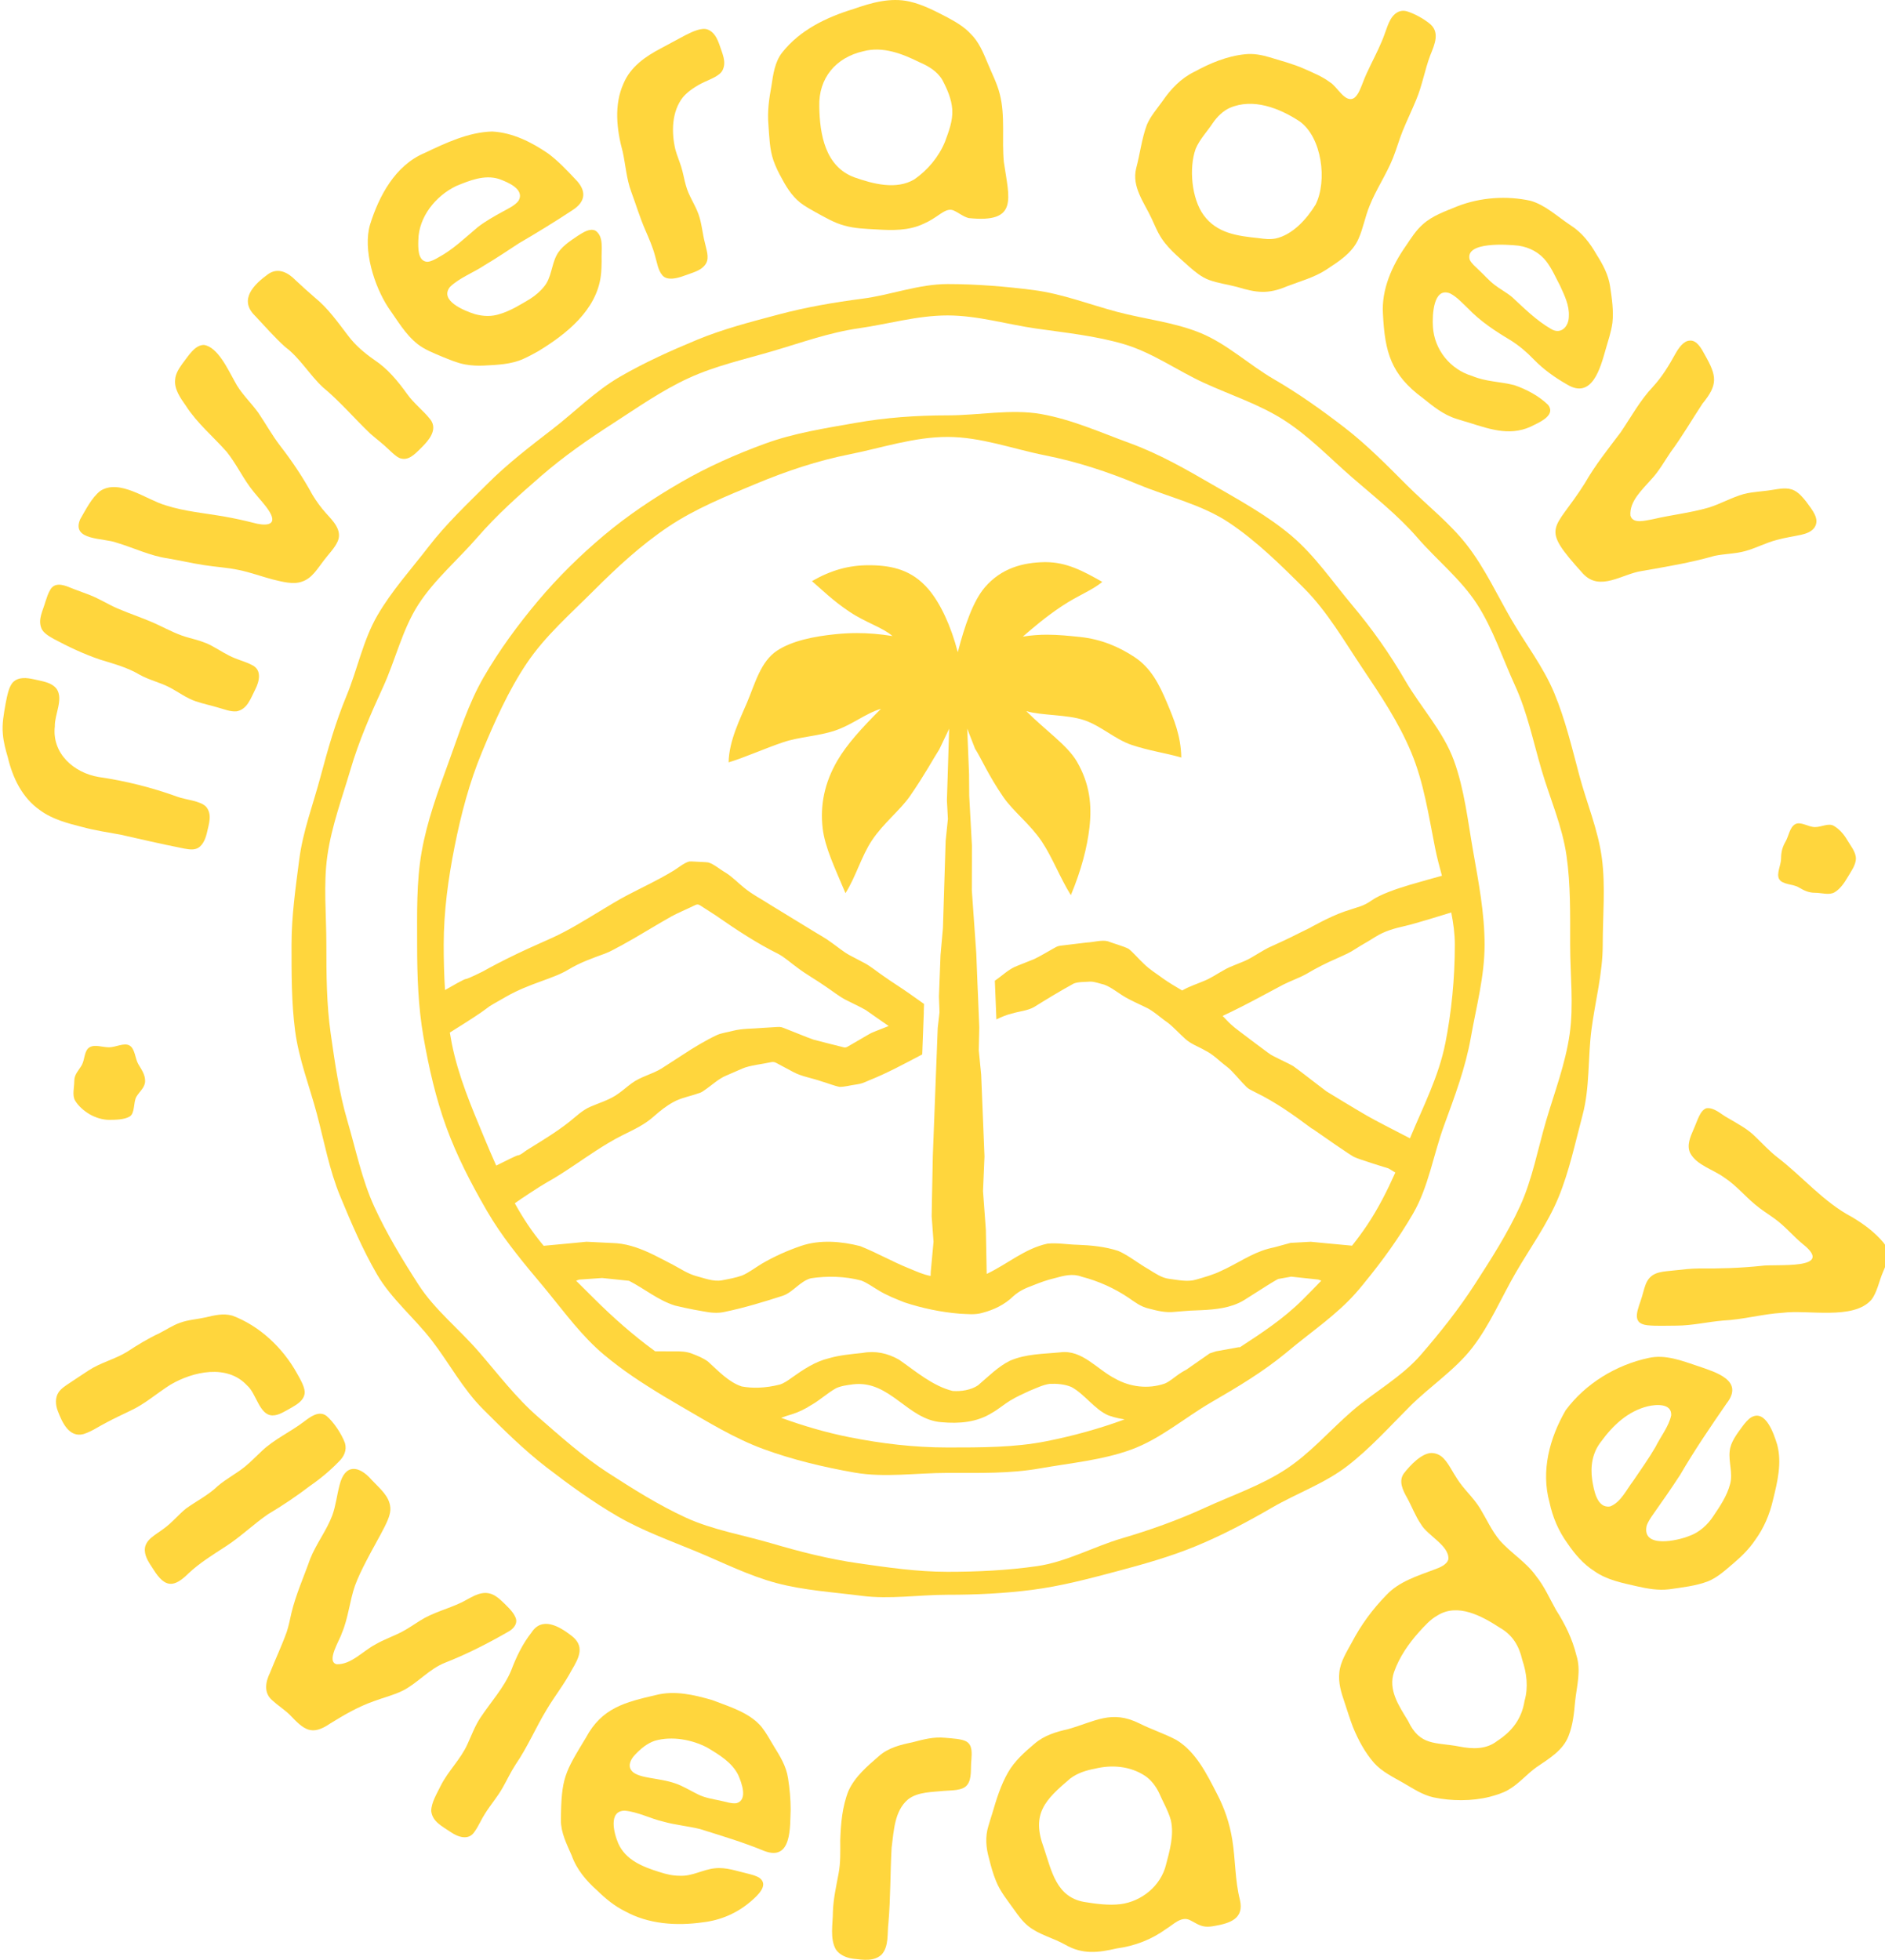 <?xml version="1.0" encoding="UTF-8"?>
<svg id="Calque_1" xmlns="http://www.w3.org/2000/svg" viewBox="0 0 1256.74 1306.4">
  <defs>
    <style>
      .cls-1 {
        fill: #ffd63d;
      }
    </style>
  </defs>
  <path class="cls-1" d="M80.74,556.46c13.19,2.95,26.42,6.08,39.56,8.67,3.25.69,7.41,1.57,9.98.78l.24-.07c4.07-1.07,6.34-6.08,7.32-10.26,1.43-6.35,3.8-12.69-.41-17.79-4.02-4.14-13.45-4.54-19.41-6.77-16.96-6.15-34.5-10.5-52.28-13.09-16.56-2.81-31.24-15.73-29.18-33.77-.24-7.68,5.8-17.96,1.29-24.83-3.49-4.59-9.2-5.06-15.28-6.53-4.65-1-10.14-1.71-13.8,1.88-2.99,2.94-4.09,9.7-5.04,14.38-1.17,6.72-2.49,13.45-1.83,20.15.43,5.44,1.76,10.31,3.33,15.68,3.26,13.71,9.62,26.92,21.33,35.1,8.29,6.16,18.32,8.74,28.18,11.26,8.53,2.31,17.37,3.64,26,5.2Z"/>
  <path class="cls-1" d="M35.74,425.86c9.82,5.28,20.39,10.24,31.03,13.83,8.96,2.78,18.06,5.15,26.2,10,6.44,3.63,13.4,5.08,19.99,8.46,5.82,3.02,11.19,7.17,17.44,9.29,4.87,1.69,10.4,2.8,15.28,4.3,3.89,1.04,7.93,2.8,11.97,2.42l.26-.03c6.92-1.43,9.03-8.15,12.28-14.59,2.75-5.4,4.58-13.07-2.21-16.25-3.42-1.87-7.53-2.95-11.19-4.46-5.58-2.16-10.67-5.73-15.85-8.46-4.64-2.47-9.69-3.83-14.73-5.18-7.13-1.83-13.45-5.16-20.06-8.31-8.94-4.32-18.63-7.36-27.75-11.26-6.34-2.78-12.09-6.46-18.58-9.01-4.44-1.74-8.82-3.21-13.26-5.01-4.66-1.97-10.31-3.52-13.12,1.66-1.31,2.19-2.19,4.87-3.01,7.37-1.85,6.58-5.28,12.1-2.8,18.23,1.14,2.92,4.97,5.25,8.12,6.99Z"/>
  <path class="cls-1" d="M77.84,361.77c11.31,3.38,22.38,8.82,34.14,10.46,8.08,1.4,15.77,3.18,24,4.46,7.58,1.21,15.71,1.62,23.33,3.28,7.7,1.57,14.88,4.27,22.52,6.29,6.18,1.43,13.61,3.66,19.63,1.4,6.65-2.25,10.05-8.44,14.59-14.26,3.07-4.14,7.15-8.01,9.19-12.76,3.02-7.37-3.4-13.59-8-18.68-3.33-3.7-6.27-7.77-8.91-12.09-6.18-11.4-13.54-22.4-21.48-32.63-5.47-7.1-9.69-14.83-14.71-22.21-5.25-7.24-11.85-13.12-15.87-21.15-4.26-7.53-11.14-22.67-20.31-23.95-5.97.02-10.03,6.82-14.5,12.69-2.18,3.06-4.37,6.44-4.68,10.22l-.02.29c-.69,6.3,3.59,12.28,7.13,17.32,7.63,11.85,18.15,20.43,27.3,30.81,6.73,8.38,11.12,18.37,18.01,26.68,3.42,4.32,7.58,8.44,10.45,13.11,6.13,10.1-3.9,9.38-10.86,7.42-6.15-1.57-12.45-2.95-18.7-4.04-13.16-2.35-26.8-3.44-39.58-7.56-12.86-3.69-30.96-18.06-43.77-9.55-5.78,4.66-9.62,12.55-13.26,18.77-6.25,14.5,15.89,12.35,24.36,15.7Z"/>
  <path class="cls-1" d="M190.16,231.3c9.93,7.44,16.16,18.56,25.12,26.87,11.45,9.46,20.94,20.76,31.63,30.93,4.08,3.56,8.17,6.58,11.95,10.24,2.26,2.06,4.9,4.82,7.49,5.96l.22.1c5.56,1.92,9.53-2.14,14.33-6.94,4.78-4.75,11.03-11.76,6.25-18.55-4.71-6.13-11.26-10.93-15.76-17.34-6.15-8.53-12.99-16.89-22-22.78-6.46-4.52-12.43-9.58-17.23-15.92-6.91-9.03-13.47-18.44-22.4-25.64-4.25-3.66-8.55-7.53-12.59-11.34-5.01-5.11-11.48-8.77-18.18-4.33-9.67,6.94-19.98,17.11-9.03,27.87,6.61,7.01,12.97,14.35,20.19,20.88Z"/>
  <path class="cls-1" d="M278.41,229.36c4.7,3.7,10.53,5.92,16.27,8.36,5.04,2.02,10.1,4.25,15.47,5.23,4.06.74,8.17.92,12.28.74,9.2-.47,18.23-.76,26.49-4.46,3.38-1.52,6.68-3.28,9.91-5.11,18.68-11.34,38.96-27.37,41.77-50.51.4-3.14.47-6.34.52-9.51-.36-7.65,1.73-16.13-4.06-20.32-3.83-1.87-8.29,1.16-11.62,3.25-5.84,3.92-11.72,7.77-14.44,13.31-3.4,6.56-3.37,14.82-8.22,20.65-2.57,3.23-5.85,6.01-9.34,8.24-6.37,3.8-12.88,7.87-20.01,10.03-5.61,1.9-11.17,1.67-16.8.14-7.01-2.21-24.09-9.05-16.54-18.23,6.54-6.2,15.64-9.43,23.17-14.49,7.7-4.52,15.21-9.64,22.72-14.52,12.04-7.01,23.83-14.25,35.52-21.95,9.32-5.89,9.62-13.21,2.05-20.79-5.72-6.1-11.45-12.12-18.04-17.06-11.1-7.6-23.81-14-37.38-14.69-15.71.4-31.01,7.61-45.03,14.3l-.31.14c-19.27,8.22-30.1,28.44-36.05,47.54-4.99,16.7,2.78,41.08,12.07,55.27,6.04,8.48,11.34,17.94,19.62,24.45ZM278.91,159.95c.29-15.44,11.53-29.32,25.16-35.92,8.94-3.68,18.8-7.77,28.56-4.75,5.7,2.06,17.63,6.89,13,14.64-2.24,3.02-7.08,5.3-10.52,7.18-5.68,3.09-11.6,6.44-16.59,10.33-8.62,7.2-16.39,14.88-26.25,20.17-2.14,1.26-4.99,2.81-7.29,2.9h-.24c-6.39-.5-5.96-9.58-5.84-14.56Z"/>
  <path class="cls-1" d="M420.8,127.68c3.21,8.63,5.8,17.39,9.48,25.78,2.38,5.49,4.92,11.31,6.44,17.06,1.29,4.28,1.97,9.63,4.89,13l.17.19c3.13,3.38,9.31,1.88,13.56.38,6.29-2.44,12.54-3.47,15.51-8.7,2.11-4.09.02-9.08-.85-13.38-1.68-6.27-2.14-13.37-4.37-19.41-2.4-6.51-6.49-12.16-8.29-18.79-1.23-4.18-1.85-8.48-3.18-12.62-1.23-3.97-2.88-7.7-3.94-11.71-2.64-11.31-2.45-25.16,5.11-34.69,3.47-4.11,8.98-7.65,14.11-10.05,4.23-2,10.78-4.28,12.45-8.25,2.42-5.41-.22-10.55-2.21-16.58-1.47-4.13-3.52-8.63-7.87-10.22-3.85-1.49-9.95,1.28-14.45,3.56-5.61,2.94-11.15,6.03-16.7,8.96-10.36,5.39-20.31,12.36-24.93,23.4-6.51,14.3-4.58,30.89-.55,45.64,1.9,8.7,2.49,17.99,5.63,26.44Z"/>
  <path class="cls-1" d="M512.33,83.47c.6,7.87.74,16.02,3.35,23.54,1.52,4.33,3.57,8.43,5.82,12.43,3.63,6.79,7.87,13.12,14.37,17.34,2.54,1.71,5.25,3.19,7.93,4.7,6.29,3.42,12.38,7.1,19.08,8.86,6.89,2,14.11,2.18,21.22,2.59,10.86.67,21.69.95,31.63-3.75,3.97-1.69,7.68-4.14,11.17-6.58,2.66-1.73,5.46-3.47,8.39-2.49,3.51,1.35,6.72,4.3,10.53,5.25,33.38,3.51,27.01-12.86,23.45-37.35-1.45-14.97,1.05-30.56-2.69-45.22-1.81-7.3-5.34-13.92-8.2-20.93-2.9-6.94-5.78-14-11.29-19.37-4.33-4.66-9.81-7.84-15.35-10.83-8.08-4.21-16.56-8.67-25.52-10.67-12.59-2.8-25.3.83-37.18,5.01-18.01,5.49-35.76,14-47.62,29.1-4.82,6.18-5.96,14.44-7.08,22.05-1.59,8.6-2.83,17.28-2.02,26l.02.33ZM575.63,34.16c13-3.44,25.92,1.64,37.52,7.39,5.89,2.49,11.83,6.11,15.11,11.74,3.28,6.18,6.15,12.8,6.61,19.62l.02.33c.43,7.32-2.38,14.47-4.89,21.33-4.11,9.98-11.57,18.92-20.44,25.02-12.03,7.13-27.52,3-39.87-1.35-19.6-7.18-23.19-28.84-23.47-47.3-.52-18.94,11.1-32.69,29.41-36.78Z"/>
  <path class="cls-1" d="M772.64,155.89c4.7,8.79,12.74,15.06,20.06,21.76,4.02,3.49,8.22,7.03,13.24,8.91,6.03,2.25,12.47,3.02,18.82,4.71,12.98,3.92,20.55,4.99,33.36-.45,8.86-3.4,17.84-5.77,25.76-10.84,8.48-5.56,17.65-11.24,21.83-20.76,3.13-6.98,4.37-14.69,7.42-22.08,4.35-10.91,11.33-21.1,15.63-31.96,2.36-5.91,4.04-12.02,6.42-17.92,2.83-6.94,6.1-13.68,8.94-20.6,4.13-9.72,5.75-20.05,9.44-29.79,2.97-7.37,6.89-15.85-1.04-21.62-3.9-3.04-9.32-6.04-14.33-7.65-4.92-1.47-8.74,1.26-11.12,5.4-1.62,2.83-2.66,6.22-3.8,9.32-2.47,7.06-5.96,13.88-9.19,20.46-2.02,4.07-4.01,8.36-5.53,12.45-1.36,3.38-2.8,7.77-5.61,9.98l-.16.12c-6.04,3.73-11.29-7.87-16.2-10.57-5.2-3.89-11.1-6.23-17.15-8.93-7.34-3.26-15.28-5.28-23.03-7.67-5.27-1.55-10.72-2.61-16.23-2-12.16,1.23-23.4,5.96-33.98,11.74-8.81,4.3-15.59,11.4-21.07,19.41-3.78,5.27-8.1,10.19-10.46,15.8-3.42,9.07-4.61,19.53-7.17,29.08-3.07,12.36,5.35,22.83,10.29,33.46,1.61,3.4,3.02,6.91,4.82,10.22ZM797.07,99.44l.12-.31c2.69-6.39,7.65-11.4,11.47-17.22,2.81-4.08,6.75-7.99,11.19-9.98,15.56-6.75,33.08.12,46.48,8.88,15.07,10.62,18.7,39.85,10.76,55.6-5.92,9.65-15.28,20.08-26.61,22.57-3.8.73-7.48.31-11.29-.24-13.99-1.45-27.82-3.09-36.76-15.38-7.98-10.96-9.82-31.36-5.35-43.91Z"/>
  <path class="cls-1" d="M937.23,164.02c-9.2,13.09-16.3,29.11-15.21,45.27,1.26,25.42,5.32,40.44,26.66,56.12,6.94,5.56,13.73,11.14,22.5,13.83,2.71.9,5.46,1.68,8.18,2.49,15.13,4.78,28.89,9.53,43.82,1.36,4.85-2.33,13.95-6.94,8.91-13.24-6.13-5.96-14.49-10.38-22.46-13.11-9.36-2.42-18.94-2.23-28.11-6.11-14.56-4.32-25.26-17.47-26.18-32.79-.48-7.46.12-26.8,11.47-22.24,4.42,2.23,8.2,6.49,11.88,9.95,8.41,8.79,18.39,15.27,28.72,21.45,5.59,3.57,10.65,7.86,15.23,12.66,6.51,6.7,14.12,12.07,22.08,16.61,16.7,10.21,22.26-11,25.73-23.19,1.71-5.96,3.73-11.81,4.56-17.92.88-8.03-.35-16.13-1.52-24.09-1.11-7.81-4.77-14.64-9-21.31-4.49-7.87-9.81-14.76-17.39-19.6l-.28-.19c-8.48-5.59-16.42-13.24-26.3-16.11-16.04-3.56-33.65-2.3-48.95,3.68-8.05,3.33-16.65,6.22-23.07,12.1-4.49,3.95-7.79,9.2-11.27,14.38ZM1012.38,163.76c7.42,1.07,14.16,4.65,18.67,10.62,3.62,4.73,6.28,10.78,9.05,16.08,2.94,6.42,6.27,13.12,5.85,20.34.02,6.99-5.35,12.47-11.85,8.48-9.77-5.63-17.8-13.66-25.92-21.19-3.73-3.14-8.03-5.3-11.85-8.29-3.99-3.09-6.89-6.6-10.55-9.96-2.02-1.97-4.52-4.02-5.8-6.48l-.1-.21c-3.54-12.24,25.3-10.22,32.5-9.39Z"/>
  <path class="cls-1" d="M1055.51,382.51c11.26,11.93,25.95.12,38.89-1.85,16.32-2.85,32.88-5.59,48.75-10.15,6.72-1.38,13.59-1.31,20.2-3.11,7.18-1.9,14.16-5.72,21.38-7.53,5.42-1.5,10.98-2.26,16.18-3.4,3.44-.79,6.94-2.05,8.91-4.97,3.54-5.6-1.38-11.28-5.65-17.15-2.24-2.8-4.71-5.78-7.91-7.39l-.24-.12c-4.39-2.16-9.7-1-14.44-.28-6.18,1.07-12.76,1.17-18.96,2.75-8.24,2.3-15.78,6.77-23.9,9.17-11.98,3.44-24.54,4.75-36.69,7.61-4.59.72-13.33,3.56-15.01-2.37-.86-9.62,8.13-17.53,14.02-24.31,5.06-5.42,8.69-12.02,12.86-18.15,7.75-10.45,13.93-21.29,21.2-32.26,10.34-12.64,9.62-18.23,1.52-32.46-2.05-3.89-5.35-10.07-10.14-9.48-4.07.16-7.34,5.01-9.34,8.5-4.3,7.8-8.96,15.56-15.04,22.15-8.63,9.12-14.59,20.15-21.62,30.51-8.36,11.09-16.97,21.81-23.9,33.95-20.53,32.67-30.65,27.68-1.09,60.33Z"/>
  <path class="cls-1" d="M164.8,923.59c6.11,5.23,8.11,19.87,16.9,19.91,4.25.02,8.22-2.76,12.85-5.3,3.64-2.12,7.86-4.68,8.53-9.17.6-3.64-2.62-9.22-5.01-13.45-9.44-17.08-24.95-31.79-43.19-38.61-6.15-1.69-11.95-.21-18.11,1.24-5.75,1.29-11.26,1.5-16.7,3.52-4.9,1.69-9.2,4.64-13.81,6.99-7.53,3.49-14.64,7.86-21.58,12.4-8.25,5.02-17.51,7.1-25.59,12.38-4.46,2.82-8.6,5.78-12.85,8.5-2.56,1.74-5.35,3.44-7.1,5.97l-.14.24c-2.28,3.35-2.07,8.31-.45,12.36,2.95,7.74,7.55,17.84,17.08,15.39,5.52-1.73,10.29-5.18,15.44-7.77,5.25-2.81,10.5-5.23,15.85-7.82,9.7-4.44,17.72-11.72,26.76-17.37,14.97-8.79,37.81-13.93,51.11.59Z"/>
  <path class="cls-1" d="M206.39,990.67c6.92-4.73,13.66-10.34,19.55-16.42,3.42-3.32,5.41-7.51,4.06-12.29-2.28-6.3-7.75-14.28-12.24-18.06-4.97-3.87-10.67.38-14.95,3.63-9.17,7.03-20.12,11.83-28.56,19.98-3.64,3.35-7.15,7.08-11,10.19-5.78,4.68-12.35,7.98-18.08,12.88-6.29,6.09-14.14,9.93-21.12,14.97-5.32,4.27-9.48,9.67-15.28,13.71-4.77,3.71-12.29,7.03-12.23,13.9v.28c.14,4.75,3.23,8.81,5.72,12.69,7.8,12.55,13.76,12.19,23.38,2.69,7.55-7.13,16.39-12.48,25.11-18.18,9.76-6.3,18.3-14.68,27.89-21.26,9.74-5.78,18.84-11.92,27.77-18.7Z"/>
  <path class="cls-1" d="M339.64,1087.23c3.33-2.12,5.8-5.54,3.9-9.38-1.54-3.66-6.04-7.86-9.89-11.41-2.11-1.9-4.61-3.68-7.36-4.28l-.26-.07c-6.63-1.42-12.74,3.4-18.49,6.16-9.13,4.35-18.94,6.61-27.52,12.07-3.99,2.44-7.8,5.21-11.95,7.37-5.94,3.11-12.24,5.2-17.91,8.55-8.13,4.23-16.08,13.47-25.68,13.12-7.32-1.67,2.14-16.23,3.42-20.69,4.4-10.33,5.16-21.43,8.82-31.82,2-5.42,4.59-10.69,7.32-15.99,3.95-7.77,8.5-15.45,12.45-23.23,1.9-3.85,4.11-8.63,3.75-12.64-.62-7.7-6.7-12.42-12.29-18.34-8.67-10.05-18.06-11.02-21.57,3.35-1.73,6.51-2.52,13.75-4.83,20.12-3.82,10.17-10.79,18.98-14.81,29.15-4.21,11.98-9.45,23.47-12.43,35.88-.95,4.21-1.73,8.32-3.11,12.57-3.32,9.29-7.62,18.34-11.24,27.44-3.02,6.18-4.16,13.33,1.47,18.17,3.64,3.39,8.06,6.17,11.67,9.64,9.7,10.22,14.59,14.37,27.06,5.89,9.22-5.73,18.67-11.19,28.99-14.83,6.53-2.45,13.49-4.09,19.7-7.22,9.88-5.15,17.46-14.4,27.92-18.48,14.8-5.8,29.13-13.16,42.88-21.1Z"/>
  <path class="cls-1" d="M380.6,1090.03c-8.13-6.22-19.29-12.45-26.19-1.9-6.09,7.72-10.19,16.35-13.64,25.45-4.8,11.47-13.71,21.17-20.51,31.46-3.63,5.44-5.87,11.69-8.6,17.6-4.54,10.1-12.76,17.68-17.79,27.63-2.47,5.09-6.32,11.27-6.37,16.8l.02.26c.81,6.92,7.01,9.89,12.85,13.83,4.83,3.32,11.95,5.97,15.92-.03,2.8-3.85,4.59-8.39,7.2-12.38,3.73-5.91,8.22-11.02,11.6-17.04,2.92-5.09,5.39-10.5,8.6-15.4,7.99-11.6,13.52-24.83,20.89-36.9,5.2-8.75,11.71-16.89,16.46-25.95,5.15-8.62,9.2-16.32-.43-23.41Z"/>
  <path class="cls-1" d="M515.8,1163.78c-2.57-4.3-4.96-8.7-8.05-12.64-8.13-9.65-21.38-13.45-32.81-17.85l-.31-.1c-12.07-3.49-24.81-6.49-37.33-3.3-20.5,4.77-36.02,8.5-46.67,28.42-14.21,23.45-16.42,26.8-16.68,55.01-.02,8.39,3.87,15.85,7.18,23.48,3.38,9.5,9.77,16.94,17.18,23.53,5.47,5.35,11.38,10.21,18.27,13.62,15.83,8.74,34.43,9.93,52.06,7.44,12.02-1.4,23.1-6.23,32.22-14.21,4.01-3.5,11.95-10.48,5.61-15.32-2.21-1.52-5.32-2.25-8.03-2.95-7.51-1.73-14.31-4.35-21.79-3.54-8,.78-15.28,5.47-23.48,4.99-4.71.02-9.31-1.11-13.76-2.57-10.9-3.42-22.26-7.87-27.2-18.98-2.9-6.7-6.82-21.84,4.37-21.84,8.72.81,17.08,5.32,25.64,7.29,7.91,2.26,16.42,2.97,24.45,4.94,14.49,4.56,28.96,8.86,43.01,14.68,18.39,6.87,16.97-16.18,17.46-27.87-.03-6.84-.67-13.85-1.74-20.65-1.21-8.15-5.4-14.78-9.6-21.58ZM491.03,1201.97c-3.3.5-7.53-1.05-11.03-1.74-4.78-1.02-9.5-1.71-14.06-3.83-5.21-2.45-10.5-5.92-16.04-7.72-5.21-1.78-10.79-2.56-16.2-3.49-4.14-.76-10.43-1.8-12.79-5.11l-.14-.19c-2.23-3.3-.12-7.36,2.54-10.14,3.89-4.09,8.06-7.65,13.33-9.41,11.31-3.21,24.76-.81,34.97,4.63,7.99,4.77,16.49,9.88,20.63,18.35,2.19,5.08,6.54,16.52-1.21,18.65Z"/>
  <path class="cls-1" d="M644.31,1160.86c-3.13-1.78-9.45-2.05-14.14-2.47-7.65-.78-14.44,1.05-21.95,3.02-7.89,1.62-15.97,3.64-22.15,9.1-7.89,6.84-16.08,13.73-20.41,23.31-4.14,10.41-5.09,21.74-5.46,32.91.03,7.32.28,15.06-1.16,22.41-1.55,8.27-3.44,16.61-3.73,25.09-.02,8.36-2.16,17.99,2,25.31l.16.22c2.45,3.44,6.94,5.35,11.34,5.91,6.91.79,13.87,1.9,18.96-2.76,4.99-5.49,3.68-14.25,4.56-21.22,1.45-16.63,1.17-33.53,2.12-50.11,1.49-11.02,1.81-24.52,11.03-32.2,6.63-5.08,16.09-4.75,23.95-5.61,4.87-.4,12.35-.05,15.32-3.85,3.45-4.21,2.21-11.29,2.87-16.71.24-4.3.93-9.84-3.32-12.35Z"/>
  <path class="cls-1" d="M821.55,1226.25c-1.78-10.98-5.16-20.88-10.26-30.67-6.77-13.12-13.9-27.78-26.97-35.74-7.91-4.2-16.66-7.01-24.66-11.02-18.68-9.31-29.7-1.23-47.54,3.8-8.03,1.81-16.02,4.18-22.41,9.74-6.6,5.54-13.26,11.5-17.58,18.99-4.92,8.55-7.84,18.11-10.6,27.52-.86,2.81-1.81,5.65-2.61,8.48-2.16,7.03-1.55,14.38.43,21.33l.09.35c1.26,5.04,2.62,10.03,4.61,14.85,2.81,7.1,7.8,13.05,12.17,19.25,2.78,3.87,5.58,7.8,9.31,10.77,7.13,5.78,16.63,7.86,24.59,12.38,11.71,6.7,21.98,5.39,34.4,2.52,12.07-1.64,23.05-5.82,33.05-13.05,4.68-2.8,9.82-8.55,15.56-5.92,2.78,1.24,6.3,4.01,10.38,4.4,2.07.22,4.09-.03,6.18-.41,10.53-1.81,19.84-4.94,16.99-17.32-3.37-13.04-2.97-27.08-5.13-40.25ZM777.37,1243.07c-3.47,14-16.18,24.38-30.27,26.21-7.93.97-16.61-.21-24.45-1.5-18.51-3.4-21.55-20.7-26.7-35.97-8.56-22.88.86-32.06,17.58-46.28,4.9-3.68,10.58-5.44,16.52-6.56,11.24-2.75,23.4-1.74,33.27,4.73,3.9,2.52,7.2,6.84,9.32,11.17,2.52,5.89,6.11,11.93,7.89,18.18l.09.31c2.23,9.82-.76,20.24-3.26,29.7Z"/>
  <path class="cls-1" d="M1037.36,1073.06c-4.28-7.6-7.77-15.73-13.29-22.53-6.6-9.32-16.7-15.23-24.16-23.71-5.32-6.35-8.74-14.09-13.02-21.13-4.42-7.39-11.09-12.95-15.54-20.13-2.95-4.37-5.21-9.46-8.81-13.33-2.31-2.43-5.11-3.66-8.31-3.68-6.51.22-13.99,8.06-18.25,13.59-3.7,5.11-.81,11.07,2.18,16.37,3.19,5.8,5.49,12.14,9.26,17.6,4.25,7.43,18.91,14.23,18.22,23.16l-.04.21c-1.07,3.73-5.94,5.52-9.7,6.89-11.07,4.18-23.36,7.98-31.63,16.9-9.17,9.39-16.94,19.94-22.98,31.51-3.42,6.32-7.7,12.95-8.34,20-.81,6.84,1.23,13.47,3.44,19.89,1.92,5.72,3.58,11.31,5.72,16.78,3.47,8.46,8.01,16.92,14.11,23.83,5.21,5.72,12.17,9.08,18.79,12.85,6.75,3.87,13.17,8.29,20.65,9.96,12.21,2.57,25.68,2.59,37.5-.35,4.28-1.16,8.6-2.42,12.43-4.64,7.08-4.04,12.23-10.43,18.82-15.14,8.22-5.61,17.75-11.14,21.41-20.94,2.87-7.25,3.64-15.26,4.33-23.03,1.12-10.22,4.08-20.5.83-30.6-2.68-10.98-7.53-20.76-13.61-30.3ZM1016.43,1133.77c-1.92,12.04-8.31,20.25-18.27,26.75-7.3,5.72-16.44,5.44-25.28,3.68-15.89-3.02-26.12-.09-34.12-17.08l-.19-.31c-5.82-9.57-13.33-20.51-9.13-32.31,3.54-10,9.64-18.79,16.54-26.52,3.8-4.16,7.48-8.41,12.33-11.1,13.64-8.58,29.79.45,41.6,8.11,8.53,4.84,12.83,12.05,15,21.48,2.97,8.81,4.11,18.29,1.52,27.3Z"/>
  <path class="cls-1" d="M1167.59,944.74c-2.21,1.38-4.06,3.66-5.68,5.78-4.01,5.44-8.15,10.86-8.7,16.68-.88,7.29,2.23,14.73.28,21.96-2.04,7.93-6.65,14.71-11.24,21.53-3.78,5.75-9.25,10.72-15.73,13.05-8.15,3.4-32.07,8.56-28.68-6.72.88-2.64,2.8-5.46,4.51-7.87,6.11-8.62,12.03-17.15,17.82-26.02,9.45-16.27,20.22-32.05,30.87-47.5,12.21-15.47-7.25-20.96-19.08-25.04-10.62-3.54-21.65-7.93-32.95-5.37-21.6,4.64-41.96,17.06-55.13,34.78l-.17.28c-10.6,18.41-16.44,40.2-10.64,61.21,2.11,9.95,6.06,19.18,12.05,27.42,4.92,7.18,10.57,13.8,17.92,18.44,8.31,5.82,18.22,7.77,28.06,10,7.15,1.64,14.49,2.95,21.83,2.04,8.51-1.24,17.61-2.18,25.75-5.28,6.53-2.64,11.69-7.51,17.25-12.23,5.32-4.52,10.26-9.41,14.21-15.28,5.87-8.03,9.69-17.08,11.91-26.73,2.99-12.12,6.03-24.54,2.85-36.76-2.19-7.13-7.65-23.83-17.3-18.37ZM1088.89,987.12c-4.51,5.82-8.25,14.28-15.37,17.04l-.24.05c-8.67,1.26-10.69-11.21-11.74-17.61-1.36-9.19.09-18.25,5.85-25.57,7.87-10.83,17.87-20.32,31.13-23.6,5.56-1.35,16.11-2.12,15.68,5.99-1.57,7.42-7.08,14.23-10.53,21.19-4.49,7.72-9.67,14.97-14.78,22.52Z"/>
  <path class="cls-1" d="M1255.69,828.26c-5.78-6.91-13.24-12.42-21.03-17.03-18.94-9.95-32.88-26.95-49.73-39.82-5.27-4.13-9.62-8.88-14.33-13.42-5.4-5.51-12.16-8.93-18.68-12.8-4.58-2.42-8.98-7.17-14.28-6.44-4.33,1.54-5.82,8.08-8.62,14.28-2.09,4.8-4.56,10.4-2.21,15.47l.12.24c4.37,8.05,15.42,10.86,22.57,16.15,7.82,5.04,13.69,12.29,20.82,18.18,4.01,3.4,8.53,6.15,12.78,9.24,6.96,4.99,12.14,11.43,18.67,16.84,22.52,17.72-18.03,13.19-27.56,14.66-13.83,1.45-27.83,1.87-41.72,1.74-5.18.03-10.34.66-15.49,1.21-7.6.93-14.83.52-18.68,7.03-1.78,3.07-2.49,6.84-3.52,10.26-2.47,8.46-7.96,18.04,3.49,19.34,6.2.64,13.05.24,19.43.26,10.53-.03,20.56-2.49,31.13-3.4,13.31-.62,26.3-4.39,39.58-5.16,16.85-2.23,47.11,5.04,59.18-8.63,3.92-4.92,5.18-12.69,7.91-18.82,2.76-6.18,4.9-13.57.19-19.37Z"/>
  <path class="cls-1" d="M1196.84,549.41c-3.69,2.13-4.25,7.86-6.39,11.55-2.07,3.57-2.99,6.88-2.99,11.3s-3.33,10.19-1.26,13.77c2.13,3.69,9.11,3.22,12.8,5.36,3.57,2.07,6.61,3.72,11.04,3.72s9.45,1.78,13.03-.29c3.69-2.13,6.59-6.31,8.72-10,2.07-3.57,5.55-8.13,5.55-12.56s-3.76-8.82-5.83-12.39c-2.13-3.69-5.22-7.23-8.9-9.36-3.57-2.07-8.14.82-12.56.82s-9.62-3.98-13.19-1.91Z"/>
  <path class="cls-1" d="M86.35,696.92c-3.57-2.07-9.22,1.2-13.65,1.2s-9.39-2.08-12.96-.02c-3.69,2.13-3.12,8.25-5.25,11.94-2.07,3.57-4.96,6.09-4.96,10.51s-1.53,9.49.54,13.07c2.13,3.69,6.1,7.05,9.78,9.18,3.57,2.07,8.42,3.68,12.85,3.68s10.14-.12,13.71-2.19c3.69-2.13,2.39-9.53,4.53-13.22,2.07-3.57,5.81-6.1,5.81-10.53s-2.5-7.67-4.57-11.24c-2.13-3.69-2.14-10.26-5.83-12.39Z"/>
  <path class="cls-1" d="M939.71,937.73c13.59-13.61,30.42-24.49,41.96-39.47,11.71-15.18,19.32-33.41,28.84-49.83,9.58-16.54,21.15-32.41,28.44-50.01,7.29-17.6,11.26-36.76,16.18-55.22,4.89-18.34,3.44-37.92,5.91-56.93,2.43-18.75,7.51-37.3,7.51-56.53s1.9-38.7-.54-57.45c-2.45-19.01-10.19-37.09-15.07-55.43-4.92-18.46-9.34-37.12-16.63-54.7-7.29-17.6-19.18-32.86-28.77-49.38-9.51-16.42-17.49-33.83-29.18-49-11.55-14.99-26.75-26.73-40.35-40.32-13.59-13.61-26.75-26.99-41.72-38.54-15.2-11.69-30.53-22.62-46.95-32.13-16.53-9.58-31.15-23.45-48.75-30.74-17.6-7.29-37.37-9.27-55.82-14.18-18.34-4.89-36.59-12.04-55.6-14.5-18.75-2.43-38.21-4.02-57.45-4.02s-37.95,7.32-56.72,9.74c-19.01,2.47-37.52,5.65-55.86,10.53-18.48,4.92-36.85,9.62-54.44,16.9-17.6,7.29-34.98,15.11-51.51,24.69-16.42,9.51-29.85,23.31-45.03,35-14.99,11.55-29.84,22.93-43.43,36.54-13.61,13.59-27.39,26.59-38.92,41.58-11.71,15.18-24.71,29.53-34.22,45.95-9.58,16.54-13.26,35.92-20.55,53.49-7.29,17.6-12.42,35.48-17.34,53.94-4.87,18.34-11.71,36.11-14.18,55.12-2.42,18.75-5.15,37.68-5.15,56.91s-.07,38.51,2.37,57.28c2.47,19.01,9.62,37.07,14.5,55.41,4.9,18.46,8.31,37.44,15.59,55.01,7.29,17.6,14.87,35.4,24.45,51.92,9.51,16.42,24.92,28.99,36.61,44.17,11.55,14.99,20.58,32.26,34.19,45.85,13.59,13.61,27.33,27.2,42.32,38.75,15.18,11.69,30.93,23.1,47.35,32.62,16.53,9.58,34.85,16.15,52.44,23.43,17.6,7.29,35.04,16.16,53.49,21.07,18.36,4.89,37.87,6.06,56.88,8.51,18.75,2.44,37.92-.71,57.15-.71s37.87-.88,56.62-3.3c19.01-2.47,37.04-7.24,55.38-12.1,18.46-4.92,36.4-9.89,53.98-17.18,17.6-7.29,34.03-16.04,50.56-25.62,16.42-9.51,34.86-15.95,50.06-27.66,14.97-11.53,27.8-25.85,41.41-39.44ZM803.13,1005.14c-17.89,8.2-36.11,14.69-55.24,20.32-18.82,5.52-36.81,15.7-56.62,18.53-19.34,2.76-39.46,3.76-59.56,3.76s-39.94-2.9-59.28-5.66c-19.82-2.83-39.06-7.74-57.88-13.28-19.13-5.63-39.35-8.96-57.24-17.16-18.08-8.29-35.26-19.13-51.85-29.84-16.68-10.74-31.67-24.23-46.59-37.18-14.97-12.98-26.95-28.94-39.94-43.89-12.95-14.94-29.15-27.7-39.9-44.38-10.69-16.59-21.26-34.02-29.54-52.1-8.2-17.89-12.24-37.95-17.87-57.09-5.53-18.8-8.32-38.52-11.15-58.33-2.76-19.34-2.88-39.02-2.88-59.12s-2.07-40.09.69-59.43c2.85-19.82,9.89-38.59,15.42-57.41,5.63-19.13,13.52-37.09,21.72-54.96,8.29-18.08,12.8-38.33,23.48-54.91,10.76-16.68,26.44-29.91,39.4-44.84,12.97-14.97,27.64-28.01,42.6-40.99,14.94-12.95,30.92-24.07,47.61-34.83,16.58-10.69,32.65-22.07,50.73-30.36,17.89-8.2,37.16-12.43,56.29-18.06,18.82-5.53,37.3-12.28,57.12-15.11,19.34-2.76,38.97-8.56,59.07-8.56s39.7,5.97,59.05,8.74c19.81,2.83,39.66,4.84,58.48,10.38,19.13,5.63,35.57,17.63,53.46,25.83,18.08,8.29,37.02,14.3,53.6,25,16.68,10.74,30.3,25.14,45.24,38.11,14.95,12.97,30.39,25.07,43.38,40.03,12.95,14.94,29.13,27.8,39.89,44.48,10.69,16.59,16.97,36.07,25.26,54.15,8.2,17.89,12.12,37.33,17.75,56.46,5.54,18.82,13.73,37.16,16.58,56.96,2.76,19.34,2.42,39.23,2.42,59.33s2.44,40.28-.33,59.62c-2.83,19.82-10.1,38.73-15.64,57.55-5.63,19.13-9.24,39.23-17.44,57.12-8.29,18.08-19.24,35.16-29.94,51.73-10.74,16.68-23.26,32.44-36.21,47.38-12.98,14.95-31.08,24.66-46.03,37.63-14.94,12.97-27.9,28.27-44.57,39.02-16.59,10.69-35.45,17.06-53.53,25.35Z"/>
  <path class="cls-1" d="M905.84,859.74c1.24-1.47,2.47-2.95,3.68-4.46l.1-.17c11.93-14.47,23.09-29.98,32.5-46.19,10.31-17.8,13.5-39.14,20.65-58.71,7.03-19.25,14.28-38.33,17.91-58.95,3.54-20.06,9.1-40.46,9.1-61.52s-4.02-41.73-7.54-61.8c-3.63-20.62-5.91-41.8-12.93-61.04-7.15-19.58-22.14-35.48-32.45-53.29-10.41-17.96-22.07-34.43-35.35-50.23-13.31-15.85-24.99-33.21-40.82-46.52-15.82-13.28-34.07-23.24-52.03-33.65-17.8-10.31-35.73-20.62-55.29-27.77-19.24-7.01-38.66-15.82-59.3-19.44-20.05-3.52-41.3.88-62.35.88s-41.27,1.49-61.33,5.02c-20.62,3.63-40.99,6.77-60.23,13.8-19.56,7.13-38.54,15.56-56.33,25.87-17.98,10.41-35.31,21.96-51.11,35.24-15.85,13.31-30.75,27.97-44.07,43.81-13.28,15.8-25.69,32.69-36.11,50.65-10.31,17.8-16.49,37.8-23.64,57.36-7.03,19.25-14.18,38.68-17.8,59.29-3.52,20.06-3,40.75-3,61.82s.73,41.53,4.25,61.59c3.63,20.62,8.2,40.77,15.21,60,6.96,19.06,16.2,36.94,26.19,54.31l.02.02c.26.47.54.92.79,1.38,1.33,2.28,2.68,4.51,4.07,6.72,4.87,7.67,10.21,14.97,15.8,22.08,5.47,7.03,11.19,13.87,16.96,20.7,1.14,1.35,2.26,2.71,3.37,4.09,12.02,14.66,23.24,30.1,37.75,42.27,3.3,2.76,6.68,5.44,10.12,8.01,6.11,4.58,12.45,8.86,18.91,12.95,7.39,4.75,14.94,9.24,22.52,13.62,17.8,10.31,35.69,21.43,55.27,28.56,19.24,7.03,39.73,11.93,60.35,15.56,20.06,3.52,40.98.22,62.04.22s41.49.55,61.54-2.99c20.63-3.63,41.7-5.53,60.94-12.55,19.56-7.13,35.73-21.33,53.53-31.63,8.86-5.13,17.6-10.27,26.07-15.75,7.94-5.15,15.68-10.59,23.05-16.65.71-.55,1.4-1.12,2.09-1.71,15.11-12.69,31.93-23.86,44.98-38.61.66-.73,1.29-1.47,1.92-2.21ZM963.53,695.73c-4.33,21.76-14.68,41.85-23.02,61.89-.15.38-.33.78-.48,1.16,0,0,0,0,0,0-10.01-5.12-23.54-12.1-28.69-15.07-8.6-4.95-26.99-16.22-26.99-16.22h0c-1.93-1.55-4.1-3.06-5.95-4.53-5.46-4.15-10.73-8.34-16.19-12.31-2.91-1.73-9.09-4.48-12.66-6.38-1.96-.97-2.52-1.31-4.32-2.66-5.62-4.1-10.6-7.93-15.85-11.86-4.45-3.43-7.53-5.43-11.52-9.69-.85-.89-1.77-1.86-2.72-2.85,4.11-1.95,8.24-3.95,12.25-5.99,9.23-4.65,19.15-10.13,28.17-14.89,5.05-2.54,11.01-4.59,15.62-7.23,6.48-3.86,13.03-7.17,19.93-10.16,7.05-3.23,8.15-3.54,12.88-6.58,4.73-3.04,6.42-3.72,12.84-7.77,6.42-4.05,12.84-5.74,20.27-7.43,6.04-1.37,23.96-6.89,30.45-8.91,1.42,7.07,2.39,14.22,2.39,21.51,0,22.34-2.19,44.84-6.39,66ZM299.88,688.31h0c6.13-3.85,15.44-9.65,20.98-13.51,8.56-5.97.9-1.47,16.67-10.48,15.77-9.01,31.08-11.71,41.44-18.02,7.69-4.68,15.93-7.55,24.33-10.63,3.98-1.45,7.4-3.66,11.16-5.54,11.46-6.25,21.52-12.71,33.34-19.34,3.8-2.1,9.83-4.62,14.72-7.01,2.06-1.01,2.8-1.21,4.38-.2,2.37,1.47,8.19,5.29,10.35,6.67,13.54,9.42,27.19,18.44,41.61,25.6,4.41,2.35,8.5,6.15,12.81,9.22,5.86,4.48,12.61,8.16,18.65,12.42,3.95,2.59,9.45,6.98,13.74,9.1,3.57,1.85,9.45,4.51,13.18,6.71,4.97,3.47,10.02,7.05,15.19,10.59.02.01.04.03.06.04-3.2,1.28-6.39,2.56-9.03,3.57-2.55,1.01-2.8,1.13-5.18,2.52-3.52,2.03-10.96,6.44-13.25,7.71-.84.47-1.57.63-2.48.41-3.61-.88-15.8-3.97-20.26-5.16-4.93-1.71-12.21-4.84-18.14-7.1-3.09-1.2-3.36-1.47-6.12-1.29-2.61.14-7.68.47-9.91.61-6.5.59-13.14.32-19.42,1.92-3.46.92-7.27,1.4-10.52,2.73-7.5,3.52-15.98,8.59-23.01,13.27-4.41,2.75-9.66,6.34-13.99,9.04-6.51,4.05-13.95,5.39-20.29,10.12-3.53,2.64-6.78,5.66-10.52,7.99-5.16,3.22-11.06,5.02-16.65,7.41-5.55,2.38-9.5,6.43-14.16,10.12-8.89,7.04-18.8,12.92-28.42,18.9-1.34.83-4.25,3.45-5.94,3.45-.64,0-8.01,3.61-14.38,6.8-2.85-6.34-5.56-12.78-8.24-19.2-8.34-20.05-17.08-40.53-21.39-62.3-.47-2.38-.9-4.77-1.29-7.17ZM352.04,816.59c-3.14-4.7-6.06-9.53-8.82-14.49.14-.1.26-.19.38-.28,3.38-2.49,16.9-11.38,20.95-13.63,11.06-6.15,21.67-13.91,32.42-20.9,5.68-3.7,11.48-7.24,17.53-10.3,7.86-3.97,14.8-6.93,21.42-12.82,4.06-3.61,8.36-7.02,13.15-9.62,5.19-2.83,10.72-3.68,16.21-5.65,1.95-.57,2.52-.83,4.07-1.96,5-3.29,9.54-7.86,15.09-10.09,3.36-1.46,7.37-3.18,10.62-4.62,4.8-2.12,13.68-2.97,18.94-4.19,1.45-.32,2.59-.09,3.82.63,2.34,1.24,7.73,4.13,10.82,5.79,5.75,3.17,12.84,4.14,19.05,6.36,3.16.86,8.64,3.04,12.03,3.67,3.46.04,7.27-1.08,10.8-1.53,4.07-.58,5.02-1.13,8.64-2.7,12.23-4.85,23.76-11.15,35.69-17.39l.16-4.08.04-1.11.87-22.9s-.03.01-.05.02v-.02s.2-5.57.2-5.57c-3.07-2.16-6.12-4.35-9.15-6.47-5.83-4.19-12.12-7.98-17.94-12.15-3.89-2.62-8.72-6.67-12.97-8.83-2.24-1.19-6.51-3.42-8.93-4.69-4.56-2.34-8.29-5.65-12.61-8.68-4.32-3.25-8.41-5.32-12.93-8.16-9.18-5.56-17.93-10.93-27.4-16.74-5.7-3.76-12.57-7.19-18.13-11.81-4.07-3.29-7.85-7.25-12.21-9.96-3.44-1.91-7.98-5.9-11.66-6.85-1.87-.25-3.73-.22-6.44-.41-2.69-.07-4.45-.36-6.22-.2-3.64.94-8,4.84-11.53,6.78-9.58,5.79-20.21,10.7-29.7,15.68-6.3,3.3-12.35,7.05-18.43,10.71-10.32,6.22-20.69,12.72-31.67,17.7-12.16,5.41-20.27,9.01-30.18,13.96-9.91,4.96-16.22,8.56-16.22,8.56,0,0-9.91,4.96-11.26,4.96-.98,0-9.27,4.72-13.78,7.33-.66-9.98-.88-20.06-.88-30.2,0-22.36,3.06-44.22,7.25-65.36,4.32-21.77,9.98-43.12,18.32-63.16,8.46-20.36,17.56-40.84,29.7-58.95,12.24-18.25,29.18-33,44.65-48.49,15.49-15.47,31.56-30.42,49.82-42.65,18.11-12.14,38.45-20.32,58.83-28.8,20.05-8.32,40.51-15.23,62.28-19.55,21.13-4.2,42.67-11.53,65.03-11.53s43.74,8.05,64.89,12.24c21.76,4.32,42.15,11.07,62.18,19.41,20.38,8.46,42.7,13.47,60.81,25.61,18.25,12.24,34.31,28.08,49.78,43.55,15.49,15.49,26.52,34.76,38.75,53.01,12.14,18.11,24.36,36.23,32.83,56.6,8.34,20.03,11.48,41.65,15.82,63.42,1.23,6.22,2.88,12.43,4.59,18.68-4.09,1.12-14.14,3.89-21.25,6-9.12,2.7-19.93,6.42-25.68,10.47-5.74,4.05-8.45,4.05-18.24,7.43-9.8,3.38-23.05,10.91-23.05,10.91-2.38,1.14-4.57,2.21-7.42,3.64-6.65,3.42-13.04,6.31-20.12,9.54-3.38,1.7-7.96,4.65-11.6,6.72-5.79,3.4-12.72,4.94-18.46,8.43-4.56,2.52-8.31,5.21-13.04,7.06-4.78,2.04-9.2,3.41-13.62,5.87-.23.12-.48.26-.73.39-4.15-2.44-8.88-5.24-12.39-7.73-4.73-3.52-9.36-6.28-13.16-10.09-3.29-3.04-7.23-7.69-10.11-9.92-3.46-1.83-10.68-3.76-13.93-5.07-3.96-1.04-9.32.63-14.02.86-5.09.54-11.8,1.47-17.07,2.05-1.93.23-2.73.52-4.73,1.69-4.39,2.43-9.39,5.5-13.21,7.28-3.54,1.46-7.61,3.02-11.25,4.49-5.59,2.01-10.09,6.63-15,9.94l.25,6.15.79,19.65c3.37-1.64,6.8-3.11,10.3-3.92,4.89-1.49,10.46-1.85,14.85-4.35,8.5-5.3,17.41-10.71,26.3-15.59,3.16-1.37,7.78-1.02,11.09-1.35,3.07-.02,6.27,1.33,9.32,2.01,4.93,1.76,9.87,6.04,14.53,8.63,3.61,2.05,8.46,4.22,13.07,6.45,4.86,2.1,10.45,7.39,14.86,10.32,3.75,2.91,8.12,7.68,11.55,10.72,3.91,3.58,8.86,5.16,13.43,7.84,5.46,2.7,9.41,7.07,14.25,10.64,4.2,3.24,8.14,8.59,12.37,12.76,2.02,2.32,3.91,2.89,6.73,4.42,13.19,6.36,25.25,14.92,36.91,23.61.53.45.96.71,1.33.81,8.1,5.67,24.79,17.28,27.5,18.63,3.6,1.8,22.97,7.66,22.97,7.66l4.62,2.76c-5.46,12.19-11.45,24.07-18.82,35.07-3.16,4.7-6.51,9.25-10.05,13.69-10.07-.88-27.51-2.61-27.51-2.61l-13.45.74-10.64,2.9-.2.05c-.51.11-1.02.23-1.51.34-.88.18-1.74.39-2.58.63-11.3,3.09-20.66,9.98-31.47,14.8-5.08,2.52-11.21,4.21-16.82,5.82-5.49,1.64-12.11.14-17.9-.59-4.81-.59-9.24-3.7-13.52-6.33-6.67-3.76-13.4-9.28-20.25-12.26-8.84-2.88-18.06-3.76-27.31-4.1-6.31-.12-13.45-1.44-19.91-.74-15.03,3.2-26.81,13.72-40.49,20.17h0s-.03-.83-.03-.83l-.54-28.54-1.9-25.85.98-23.06-1.06-26.3-1.15-28.32-1.59-16.06.33-15.4-.99-24.52h-.02l-.11-2.57-.88-22.24-2.96-41.96.07-29.72-1.82-33.42-.11-14.43-1.22-30.26,5.22,13.36c4.11,6.4,8.97,17.91,18.87,32.27,6.64,9.64,17.9,18.03,25.68,29.7,6.99,10.48,12.3,24.49,19.33,35.67,6.99-16.72,10.89-32.04,12.37-44.87,1.76-15.23.23-29.4-8.39-44.23-6.28-10.77-20.66-20.51-33.72-33.57,10.33,3.06,26.97,2.12,38.65,6.04,11.05,3.7,20.61,12.78,31.49,16.45,11.91,4.01,23.13,5.47,33.23,8.45-.27-14.53-4.93-25.51-9.52-36.46-5.29-12.62-10.87-23.43-21.84-30.62-9.95-6.53-21.84-11.85-36.42-13.32-6.94-.7-14.01-1.48-21.66-1.48-5.09,0-10.45.34-16.23,1.28,6.83-5.88,15.12-13.07,26.06-20.33,11.23-7.46,20.43-10.61,26.9-16.16-13.07-7.46-24.03-13.16-37.7-13.16h-.86c-14.17.25-28.71,3.92-39.74,16.83-7.84,9.19-13.43,25.58-18.01,43.2-4.57-17.62-11.66-32.74-19.51-41.93-11.01-12.91-24.1-15.78-38.27-16.04h-1.47c-13.47,0-25.11,3.25-37.98,10.59,6.47,5.57,14.02,13.11,25.25,20.57,10.94,7.26,21.63,10.19,28.46,16.05-8.61-1.38-16.34-1.98-23.62-1.98-4.91,0-9.63.27-14.29.74-14.58,1.47-29.02,4.39-38.99,10.93-10.98,7.19-14.71,21.81-20,34.43-4.61,10.97-12.12,25.57-12.37,40.07,10.08-2.98,24.5-9.42,36.39-13.41,10.9-3.67,23.39-4.03,34.43-7.73,11.66-3.9,20.39-11.49,30.74-14.54-13.07,13.05-22.79,23.79-29.07,34.55-8.63,14.83-11.55,29.81-9.79,45.04,1.49,12.84,8.21,26.57,15.21,43.29,7.03-11.18,10.64-24.67,17.61-35.15,7.78-11.67,18.94-20.17,25.56-29.81,9.92-14.38,15.28-24.52,19.4-30.94l6.55-13.72-1.49,47.8.66,12.33-1.5,14.58-1.81,58.09-1.61,18.08-.86,22.58v.02l-.19,4.98.38,10.55-1.2,10.52-.47,12.22-.02.58-.74,19.03-1.49,39.04-.54,14.19-.63,31.7-.14,8.8,1.24,16.88-1.85,19.95-.1,2.86h0c-5.15-.95-9.43-3.04-14.47-5.07-11.21-4.53-21.32-10.37-32.51-14.83-12.57-3.18-26.67-4.46-39.38-.14-8.99,3.06-17.95,7.05-26.29,11.94-4.07,2.45-8.66,5.97-12.98,7.78-4.12,1.51-9.16,2.41-13.54,3.24-5.81,1.02-11.66-1.46-17.31-2.9-5.43-1.55-9.97-4.62-15.03-7.33-4.32-2.23-8.72-4.62-13.22-6.8-7.73-3.76-15.79-6.91-24.41-7.67h0s-.67-.04-.67-.04c-.75-.06-1.5-.13-2.27-.14-.12,0-.26,0-.38,0h-.01s-16.92-.85-16.92-.85c0,0-18.73,1.85-28.58,2.71-3.7-4.46-7.22-9.05-10.45-13.88ZM631.72,964.88c-22.36,0-44.15-2.64-65.3-6.84-15.68-3.11-30.86-7.58-45.6-12.95,0,0-.01,0-.02,0,2.33-.83,4.65-1.66,6.99-2.3.1-.04.21-.07.31-.11,4.43-1.37,8.59-3.42,12.54-5.97,5.91-3.27,10.82-8.02,16.74-11.33,3.44-1.62,7.62-2.1,11.53-2.63,24.6-2.8,36.12,23.71,58.93,25.28,11.65,1.04,23.34.14,33.52-6.24,4-2.19,8.22-5.83,12.22-8.25,4.08-2.45,8.53-4.48,12.85-6.45,4.15-1.65,8.85-4.01,13.43-4.64,4.61-.21,10.01.22,14.42,2.09,8.66,4.58,15.6,15.06,24.66,18.93,2.25.83,4.56,1.47,6.88,1.96,1.31.28,2.63.52,3.95.72-16.8,6.2-34.44,11.05-52.23,14.57-21.13,4.2-43.48,4.16-65.82,4.16ZM868.4,866.42c-12.41,12.42-27.01,22.02-41.72,31.62h-.9l-15.09,2.73-4.18,1.38s-7.1,4.92-15.35,10.71c-.03.02-.06.04-.09.06-1.74.93-3.43,1.91-5.05,3.03-3.16,2.18-6.37,5.12-9.69,6.4-10.78,3.65-22.83,2.28-32.7-3.31-12.15-6.08-22.09-19.54-36.74-17.6-11.48,1.15-22.76.95-33.52,5.59-7.74,3.74-14.68,10.77-21.34,16.42-4.68,3.16-11.19,4.15-16.9,3.74-13.24-3.24-24.71-13.2-35.75-20.86-7.69-4.33-15.67-6.08-24.33-4.49-7.64.83-15.12,1.42-22.57,3.6-9.02,2.16-16.95,7.48-24.5,12.84-2.53,1.83-5.26,3.79-8.13,4.66-4.63,1.17-9.41,1.91-14.18,2.05-3.73.13-7.45-.13-11.12-.79-8.68-2.81-15.68-10.41-22.49-16.56-3.19-2.43-7.04-3.9-10.88-5.39-3.57-1.36-7.61-1.53-11.58-1.46h-.01s-12.78-.02-12.78-.02c-14.57-10.62-28.06-22.5-40.84-35.26-3.94-3.94-7.93-7.86-11.88-11.81l2.02-.73,15.32-1.07,17.91,1.85s0,0,0,0c10.4,5.29,19.48,13.05,30.67,16.52,4.29,1.04,8.3,1.91,12.45,2.7,1.99.38,4.02.74,6.12,1.1,5,.99,9.97,1.56,14.99.32,13.13-2.75,25.45-6.53,38.34-10.66,6.85-2.39,11.55-9.73,18.71-11.65,10.85-1.65,22.96-1.35,33.57,1.51,3.91,1.47,7.57,4.21,11.41,6.47,5.58,3.43,11.39,5.68,17.43,8.09,11.73,3.88,24.43,6.53,36.68,7.53,5.15.22,10.26.9,15.19-.54,7.86-2.07,14.96-5.5,20.77-11.17,3.98-3.51,7.87-5.25,12.79-7.07,5.16-2.05,9.16-3.58,14.85-4.93,5.94-1.64,11.84-3.24,17.83-.94,11.21,2.88,21.83,7.7,31.24,14.02,4.23,2.91,8.14,5.95,13.29,7.16,5.83,1.53,11.51,2.97,17.52,2.26,3.35-.25,6.89-.61,10.19-.81l.32-.02c9.31-.38,19.42-.5,28.43-3.6,2.74-.94,5.4-2.16,7.87-3.74,4.99-3.2,9.07-5.81,14.31-9.08,2.17-1.31,4.41-2.8,6.62-4.01.41-.26.84-.47,1.28-.67l8.59-1.53c.05,0,.1,0,.15,0l17.97,1.93,2,.73c-4.11,4.3-8.31,8.55-12.5,12.74Z"/>
</svg>